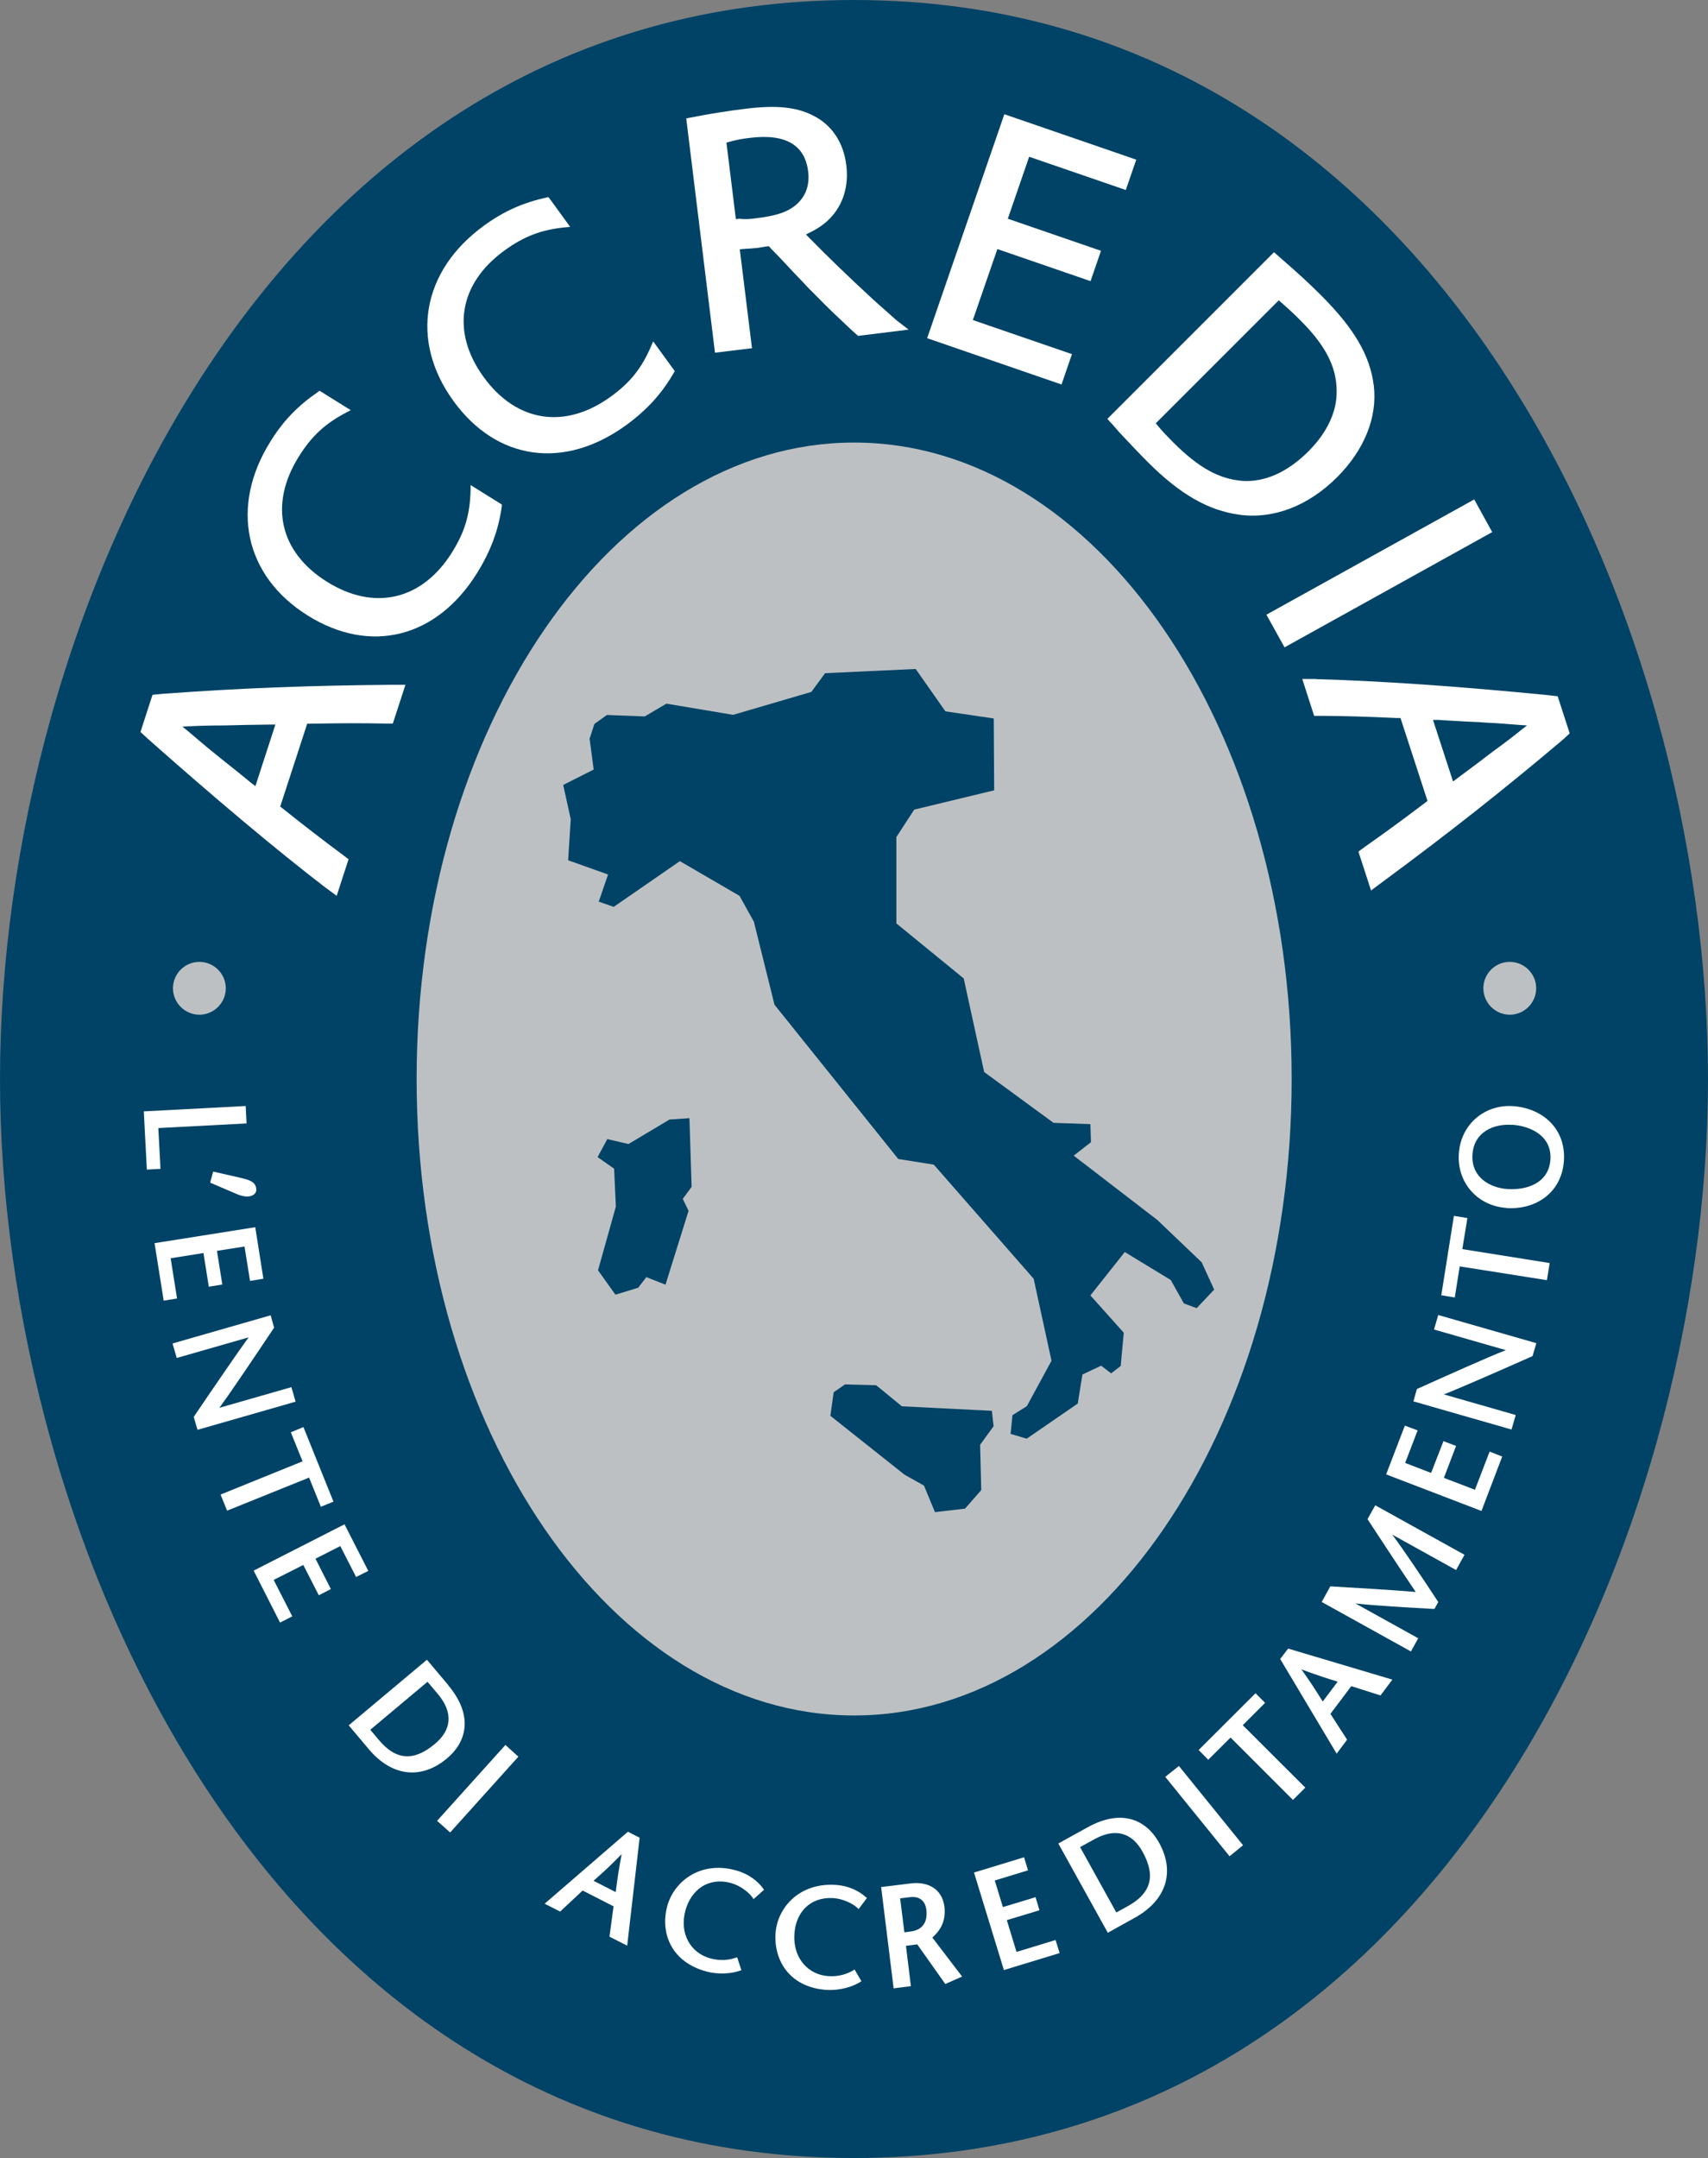<?xml version="1.0" encoding="UTF-8"?>
<svg id="Livello_2" data-name="Livello 2" xmlns="http://www.w3.org/2000/svg" viewBox="0 0 117.7 148.68">
  <rect x="0" y="0" width="117.7" height="148.68" fill="#808080" stroke="none"/>
  <defs>
    <style>
      .cls-1 {
        fill: #004366;
      }

      .cls-1, .cls-2, .cls-3, .cls-4 {
        stroke-width: 0px;
      }

      .cls-2 {
        fill: #bdc0c2;
      }

      .cls-3 {
        fill-rule: evenodd;
      }

      .cls-3, .cls-4 {
        fill: #fff;
      }
    </style>
  </defs>
  <g id="Livello_1-2" data-name="Livello 1">
    <g>
      <path class="cls-1" d="M58.85,0c40.23,0,58.85,42.57,58.85,74.34s-18.62,74.34-58.85,74.34S0,106.1,0,74.34,18.62,0,58.85,0h0Z"/>
      <path class="cls-2" d="M28.71,74.34c0-24.22,13.5-43.85,30.15-43.85s30.15,19.63,30.15,43.85-13.5,43.85-30.15,43.85-30.15-19.63-30.15-43.85h0Z"/>
      <path class="cls-1" d="M47.51,77.05l.15,4.72-.61.83.4.82-1.59,5.09-1.32-.52-.56.73-1.57.48-1.2-1.68,1.23-4.39-.12-2.61-1.14-.8.67-1.24,1.46.34,2.83-1.69,1.36-.09h0ZM56.87,46.38l6.23-.29,2.05,2.92,3.33.49.03,4.95-5.51,1.33-1.23,1.89v5.95s4.64,3.79,4.64,3.79l1.41,6.45,4.78,3.5,2.54.09.04,1.24-1.19.93,5.76,4.43,3.06,2.92.86,1.88-1.21,1.28-.88-.33-.9-1.61-3.17-1.93-2.37,2.99,2.3,2.57-.21,2.29-.66.51-.69-.53-1.29.61-.32,2-3.52,2.42-1.11-.33.13-1.29.99-.62,1.7-3.13-1.23-5.65-6.88-7.86-2.45-.39-8.53-10.63-1.42-5.72-.99-1.78-4.11-2.39-4.56,3.15-1.03-.36.64-1.87-2.75-.98.18-2.83-.52-2.36,2.1-1.06-.28-2.13.33-1.01.86-.62,2.61.1,1.49-.88,4.6.77,5.39-1.58.94-1.28h0ZM57.22,97.56l.23-1.64.78-.54,2.15.06,1.77,1.45,6.2.31.12,1.06-.93,1.28.08,3.12-1.12,1.28-2.07.24-.76-1.83-1.34-.75-5.1-4.05h0Z"/>
      <path class="cls-3" d="M22.45,61.17c-3.46-2.66-7.59-6.13-12.25-10.26l-.52-.48.83-2.56.73-.07c5.27-.39,10.01-.57,15.68-.62h1.02s-.87,2.67-.87,2.67h-.55c-1.62-.03-2.7-.03-5.12.01h-.23s-1.86,5.71-1.86,5.71l.22.17c1.23.99,2.97,2.33,4.07,3.14l.42.32-.82,2.52-.77-.57h0ZM18.98,49.92h-.3c-1.47.02-2.18.03-3.18.06-1.01,0-1.94.03-2.49.06l-.44.02.37.3,1.31,1.11c.17.13.34.28.91.74.47.37.84.67,1.24.99.54.43.7.58.91.74l.29.22,1.38-4.25h0Z"/>
      <path class="cls-4" d="M34.58,34.77v.11c-.23,1.64-.76,3.08-1.71,4.61-2.79,4.47-7.35,5.61-11.66,2.92-4.37-2.73-5.38-7.51-2.57-12,.89-1.43,1.88-2.45,3.29-3.42l.09-.07,2.15,1.34-.27.14c-1.5.78-2.44,1.66-3.31,3.06-2.07,3.31-1.32,6.58,1.94,8.62,3.26,2.04,6.56,1.28,8.63-2.04.87-1.4,1.23-2.59,1.27-4.31v-.31s2.15,1.34,2.15,1.34h0Z"/>
      <path class="cls-4" d="M46.51,25.55l-.06.1c-.82,1.44-1.85,2.58-3.3,3.64-4.27,3.1-8.92,2.45-11.9-1.66-3.03-4.17-2.18-8.98,2.11-12.09,1.36-.99,2.66-1.57,4.33-1.94l.11-.02,1.49,2.05-.31.03c-1.68.16-2.88.63-4.22,1.6-3.15,2.29-3.69,5.61-1.43,8.72,2.26,3.11,5.6,3.64,8.77,1.34,1.33-.97,2.12-1.94,2.79-3.52l.12-.28,1.49,2.05h0Z"/>
      <path class="cls-3" d="M47.26,8.16l.49-.09c1.13-.23,2.64-.46,3.65-.58,2.04-.25,3.45-.13,4.61.46,1.31.64,2.12,1.87,2.31,3.43.18,1.43-.22,2.75-1.15,3.69-.44.44-.88.73-1.63,1.08l.14.15c1.44,1.47,2.9,2.87,4.56,4.4.46.4,1.06.95,1.52,1.35l.85.66-3.48.43c-.44-.39-.62-.55-1.03-.95-.95-.88-1.54-1.49-2.5-2.46-.31-.35-.78-.81-1.32-1.4-.49-.53-.88-.93-1.12-1.17l-.18-.2c-.34.04-.61.1-.77.12-.25.03-.61.05-1.06.08l-.17.02.84,6.81-2.55.31-1.98-16.14h0ZM50.7,15.1l.25-.03c.46.06.82.01,1.13-.03,1.31-.16,2.08-.39,2.64-.82.75-.56,1.1-1.4.97-2.41-.22-1.8-1.53-2.62-4.02-2.31-.47.06-.89.11-1.61.33l.65,5.27h0Z"/>
      <polygon class="cls-4" points="69.21 7.87 78.3 11 77.58 13.09 70.92 10.8 69.45 15.07 75.87 17.28 75.15 19.37 68.73 17.16 67.04 22.05 73.87 24.4 73.15 26.49 63.89 23.3 69.21 7.87 69.21 7.87"/>
      <path class="cls-3" d="M87.8,17.38l.46.41c1.19,1.03,1.94,1.72,2.78,2.56,2.28,2.28,3.37,4.14,3.63,6.22.26,2.19-.66,4.43-2.52,6.3-1.97,1.97-4.35,2.9-6.7,2.6-2.18-.29-4.13-1.41-6.37-3.65-.49-.49-1.27-1.31-1.96-2.05-.24-.27-.36-.43-.7-.79l-.11-.12,11.48-11.48h0ZM79.65,29.17c.46.57.78.88,1.17,1.28,1.78,1.78,3.17,2.54,4.77,2.68,1.54.11,3.12-.58,4.57-2.03,1.31-1.31,1.98-2.76,1.95-4.19-.01-1.63-.77-3.12-2.5-4.84-.44-.45-.85-.82-1.49-1.38l-8.48,8.48h0Z"/>
      <polygon class="cls-4" points="101.59 34.41 102.83 36.66 88.52 44.6 87.27 42.35 101.59 34.41 101.59 34.41"/>
      <path class="cls-3" d="M90.7,46.79c4.36.12,9.75.49,15.94,1.1l.7.08.83,2.56-.54.49c-4.04,3.41-7.76,6.35-12.33,9.72l-.82.61-.87-2.68.45-.33c1.32-.93,2.2-1.56,4.13-3.02l.18-.14-1.86-5.71h-.28c-1.58-.08-3.77-.15-5.14-.15h-.53s-.82-2.54-.82-2.54h.95ZM100.12,53.85l.24-.18c1.18-.88,1.75-1.3,2.54-1.91.82-.59,1.55-1.16,1.98-1.51l.35-.27-.47-.03-1.72-.13c-.21,0-.44-.02-1.17-.07-.6-.02-1.08-.05-1.58-.08-.69-.03-.91-.06-1.17-.07h-.37s1.38,4.24,1.38,4.24h0Z"/>
      <polygon class="cls-4" points="16.93 76.2 16.99 77.4 10.91 77.72 11.06 80.53 10.12 80.58 9.91 76.57 16.93 76.2 16.93 76.2"/>
      <path class="cls-4" d="M14.7,80.72l1.84.42c.63.15,1.07.27,1.12.77.03.27-.16.44-.41.5-.24.06-.56.01-.9-.13l-1.87-.8.21-.76h0Z"/>
      <polygon class="cls-4" points="17.23 88.25 16.85 85.88 14.95 86.18 15.32 88.5 14.39 88.65 14.02 86.33 11.76 86.69 12.2 89.46 11.28 89.61 10.65 85.65 17.59 84.55 18.15 88.1 17.23 88.25 17.23 88.25"/>
      <path class="cls-4" d="M15.13,96.99l4.95-1.42.29,1-6.76,1.94-.26-.89c1.17-1.73,3.05-4.48,3.78-5.48l-4.95,1.42-.29-1,6.76-1.94.24.85c-1.17,1.75-3.01,4.49-3.77,5.52h0Z"/>
      <polygon class="cls-4" points="15.2 102.97 20.85 100.68 20.04 98.68 20.91 98.32 22.98 103.46 22.11 103.81 21.3 101.8 15.65 104.08 15.2 102.97 15.2 102.97"/>
      <polygon class="cls-4" points="24.54 108.65 23.45 106.52 21.74 107.39 22.8 109.48 21.97 109.91 20.9 107.82 18.86 108.85 20.14 111.36 19.3 111.79 17.48 108.21 23.74 105.02 25.38 108.23 24.54 108.65 24.54 108.65"/>
      <path class="cls-3" d="M30.89,116.11c1.8,2.15,1.21,3.96-.09,5.04-1.78,1.49-3.81,1.24-5.39-.64l-1.38-1.64,5.39-4.52,1.48,1.76h0ZM25.52,119.18l.59.7c1.17,1.4,2.41,1.49,3.87.26,1.1-.92,1.3-2.11.2-3.42l-.72-.85-3.95,3.31h0Z"/>
      <polygon class="cls-4" points="30.12 125.45 34.83 120.22 35.72 121.03 31.02 126.25 30.12 125.45 30.12 125.45"/>
      <path class="cls-3" d="M44.08,126.6l-.86,7.45-1.22-.62.28-2.09-2.13-1.09-1.55,1.45-1.07-.54,5.74-4.96.8.41h0ZM42.84,127.74c-.69.72-1.31,1.29-1.94,1.84l1.53.78c.1-.82.22-1.64.41-2.62h0Z"/>
      <path class="cls-4" d="M51.92,130.83l-.08-.12c-.22-.31-.81-.8-1.48-.98-1.53-.41-2.73.44-3.13,1.91-.43,1.59.38,2.93,1.73,3.29.68.18,1.28.11,1.71-.04l.13-.04.29.89-.12.04c-.54.19-1.42.28-2.29.05-2.41-.65-3.2-2.64-2.7-4.5.46-1.71,2.28-3.13,4.69-2.48.97.26,1.56.78,1.91,1.25l.07.1-.72.64h0Z"/>
      <path class="cls-4" d="M59.16,131.52l-.11-.1c-.28-.26-.96-.61-1.65-.65-1.59-.08-2.58.99-2.66,2.52-.09,1.64.98,2.79,2.38,2.86.71.04,1.27-.16,1.66-.39l.11-.07.47.81-.11.07c-.49.3-1.33.57-2.23.53-2.49-.13-3.68-1.91-3.58-3.84.09-1.77,1.58-3.53,4.08-3.4,1,.05,1.68.44,2.13.83l.09.08-.58.77h0Z"/>
      <path class="cls-3" d="M62.32,133.13l.4-.05c1.08-.13,1.18-.93,1.12-1.48-.09-.74-.57-.96-1.14-.89l-.67.08.29,2.33h0ZM60.72,130.01l2.05-.25c1.14-.14,2.15.35,2.31,1.6.12.99-.27,1.63-.83,2.13l2.05,2.69-1.16.51-1.93-2.73-.78.1.34,2.78-1.19.15-.86-6.98h0Z"/>
      <polygon class="cls-4" points="70.84 128.86 68.55 129.56 69.11 131.39 71.36 130.71 71.63 131.61 69.38 132.29 70.05 134.48 72.74 133.66 73.02 134.56 69.18 135.73 67.12 129.01 70.57 127.96 70.84 128.86 70.84 128.86"/>
      <path class="cls-3" d="M74.94,125.9c2.45-1.36,4.11-.43,4.93,1.05,1.13,2.03.49,3.98-1.66,5.17l-1.87,1.04-3.41-6.15,2.01-1.11h0ZM76.93,131.76l.8-.44c1.6-.89,1.93-2.08,1-3.75-.7-1.26-1.82-1.68-3.32-.85l-.98.54,2.5,4.51h0Z"/>
      <polygon class="cls-4" points="84.73 127.89 80.3 122.42 81.24 121.67 85.66 127.13 84.73 127.89 84.73 127.89"/>
      <polygon class="cls-4" points="89.1 124.01 84.8 119.71 83.26 121.24 82.6 120.57 86.52 116.66 87.18 117.32 85.64 118.86 89.95 123.16 89.1 124.01 89.1 124.01"/>
      <path class="cls-3" d="M88.76,113.58l7.19,2.14-.82,1.09-2.01-.64-1.44,1.91,1.15,1.78-.72.96-3.89-6.52.54-.71h0ZM89.67,115c.59.81,1.04,1.52,1.48,2.23l1.03-1.37c-.79-.24-1.58-.5-2.51-.85h0Z"/>
      <path class="cls-4" d="M93.4,110.47l4.33,2.4-.5.91-6.15-3.41.59-1.07h.08c1.91.11,3.82.22,5.81.38-1.14-1.68-2.21-3.32-3.28-4.95l-.04-.07.53-.95,6.15,3.41-.58,1.05-4.4-2.44c.79,1.05,2.24,3.22,3.13,4.58l.04.07-.26.47h-.08c-1.57-.09-4.04-.22-5.37-.38h0Z"/>
      <polygon class="cls-4" points="97.69 98.55 96.83 100.79 98.62 101.48 99.47 99.29 100.34 99.62 99.5 101.82 101.64 102.64 102.65 100.01 103.52 100.35 102.09 104.1 95.52 101.58 96.81 98.22 97.69 98.55 97.69 98.55"/>
      <path class="cls-4" d="M103.77,93.02l-4.95-1.42.29-1,6.76,1.94-.26.89c-1.91.85-4.96,2.19-6.11,2.64l4.95,1.42-.29,1-6.76-1.94.24-.85c1.93-.87,4.94-2.22,6.13-2.68h0Z"/>
      <polygon class="cls-4" points="106.6 88.2 100.59 87.25 100.25 89.39 99.32 89.24 100.19 83.77 101.12 83.92 100.77 86.06 106.79 87.02 106.6 88.2 106.6 88.2"/>
      <path class="cls-3" d="M103.79,83.22c-1.96-.14-3.4-1.73-3.26-3.75.14-2.02,1.79-3.4,3.75-3.26,2.07.15,3.64,1.6,3.49,3.77-.15,2.17-1.91,3.39-3.98,3.25h0ZM104.19,77.5c-1.23-.09-2.61.47-2.72,2.03-.11,1.56,1.18,2.31,2.41,2.39,1.31.09,2.84-.39,2.96-2.02.11-1.63-1.34-2.32-2.65-2.41h0Z"/>
      <path class="cls-2" d="M11.92,68.09c0-1.01.82-1.82,1.82-1.82s1.82.82,1.82,1.82-.82,1.82-1.82,1.82-1.82-.82-1.82-1.82h0Z"/>
      <path class="cls-2" d="M102.22,68.09c0-1.01.82-1.82,1.82-1.82s1.82.82,1.82,1.82-.82,1.82-1.82,1.82-1.82-.82-1.82-1.82h0Z"/>
    </g>
  </g>
</svg>